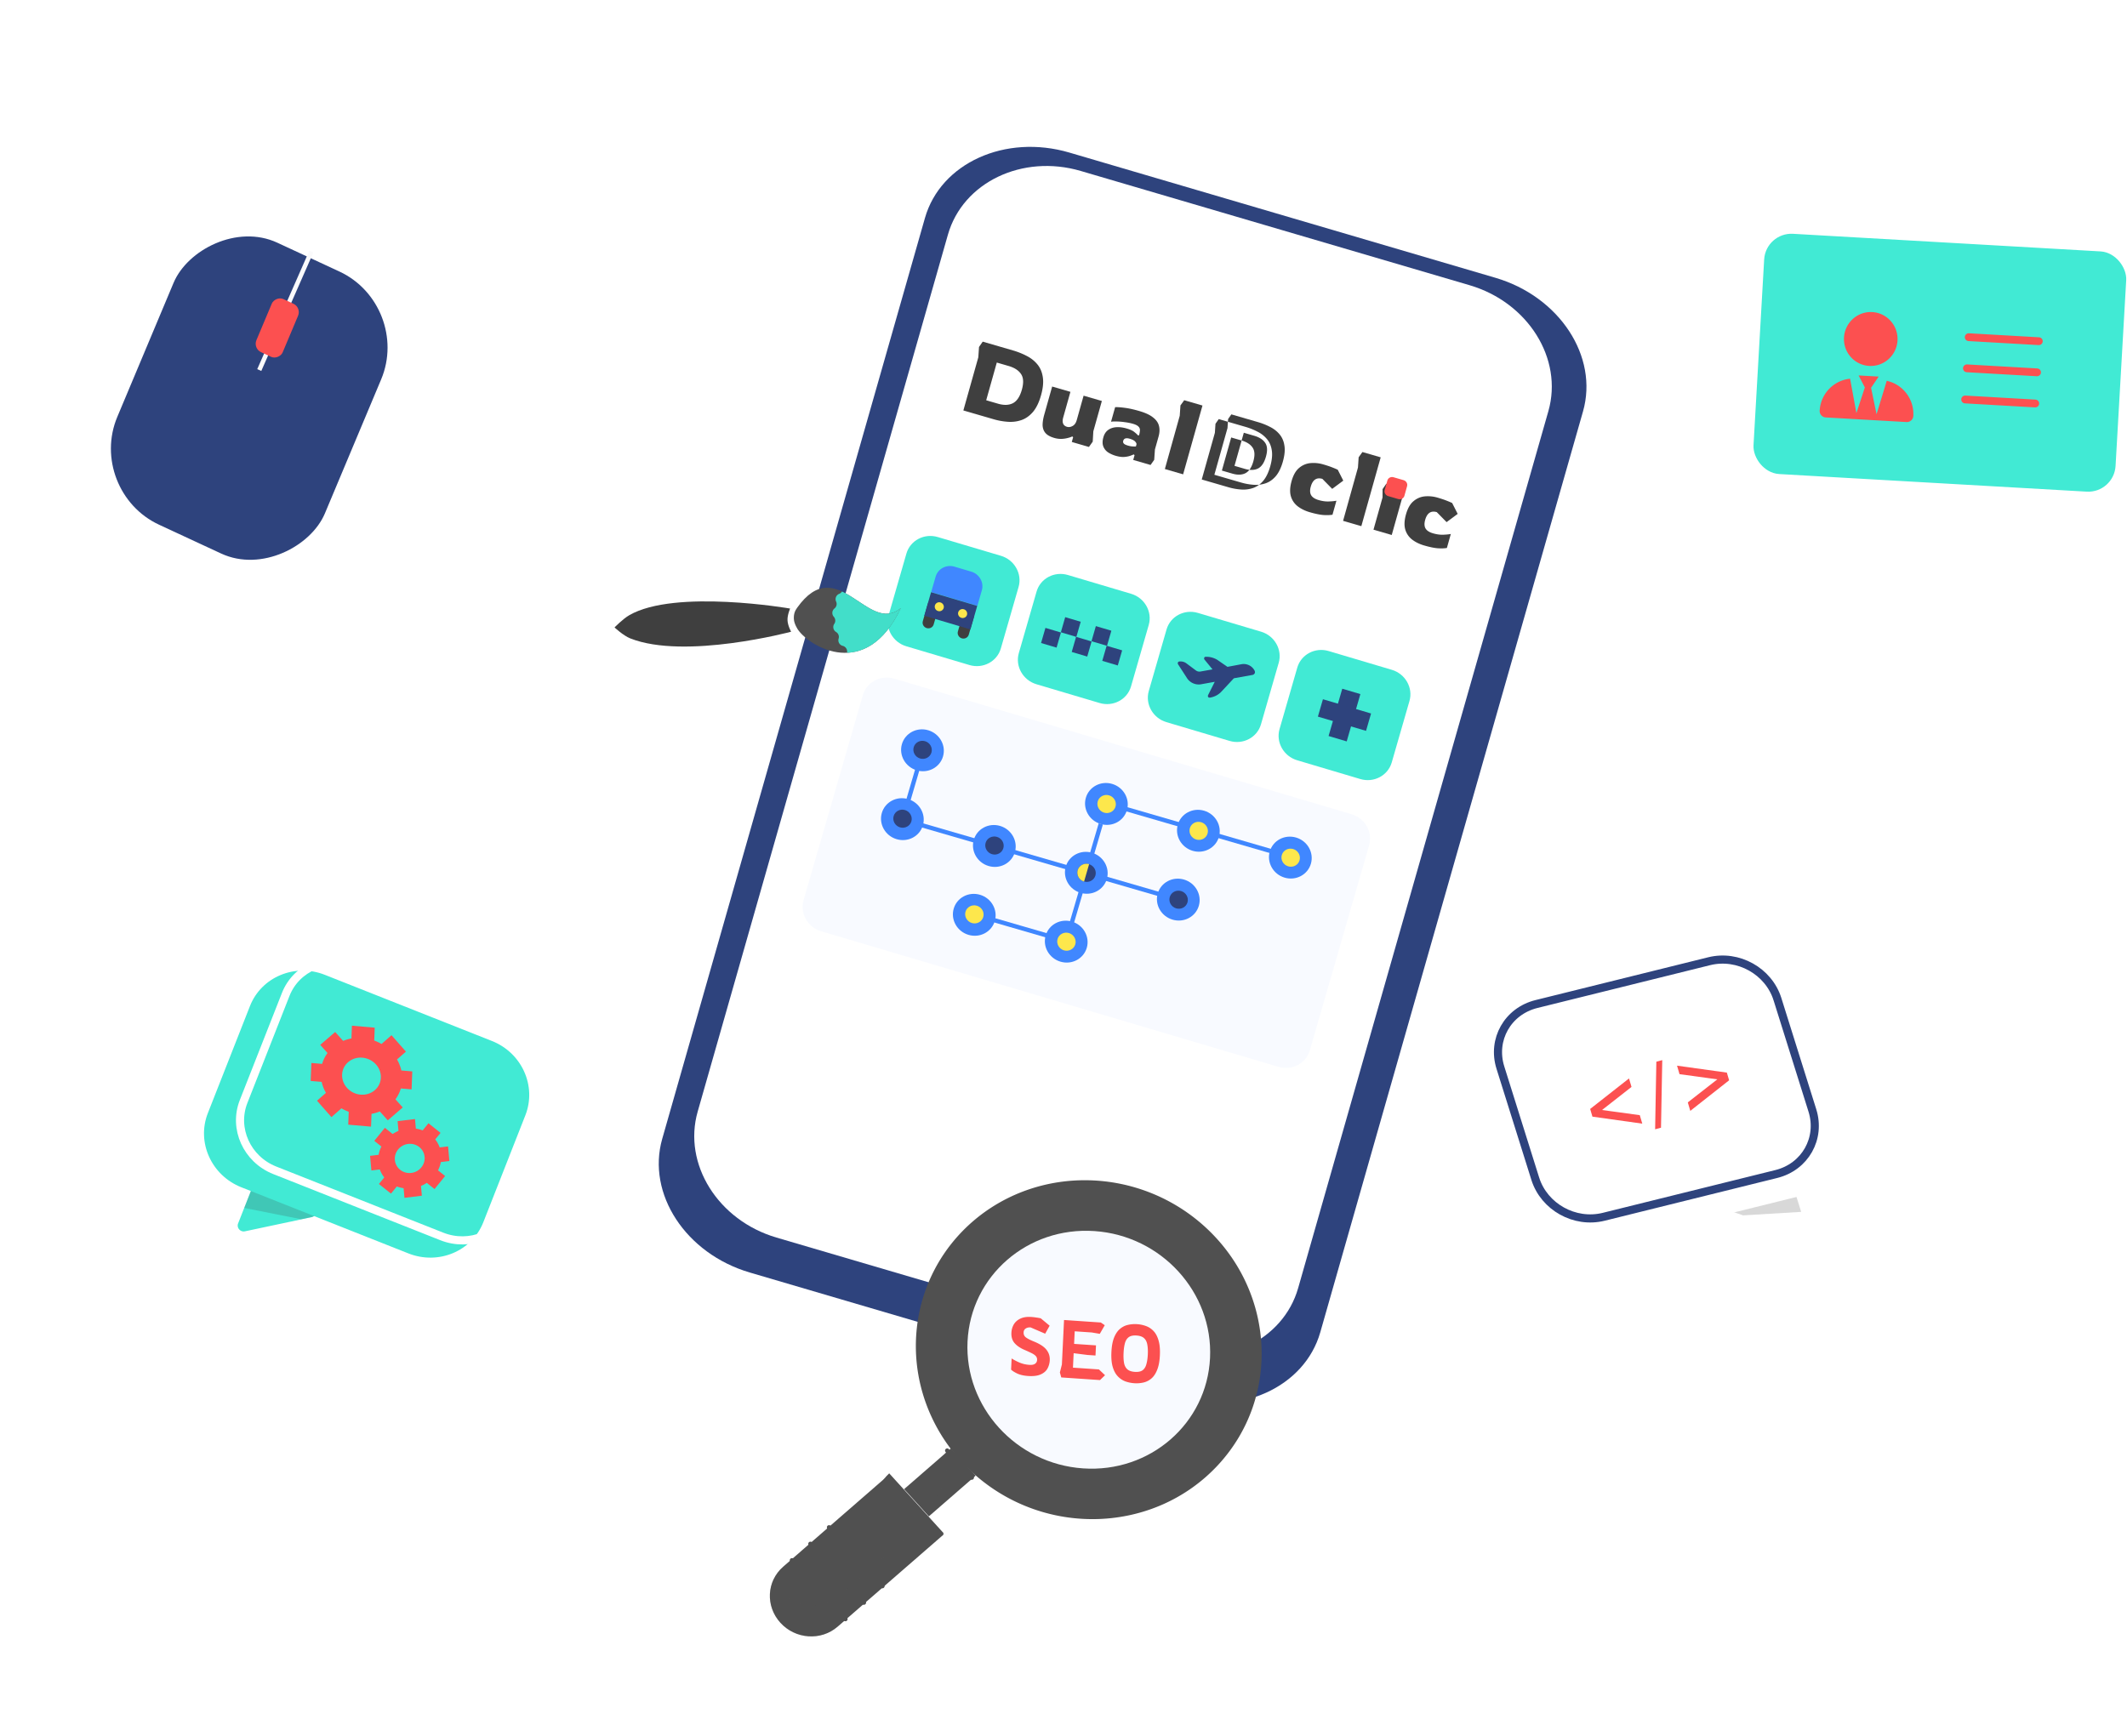 <svg xmlns="http://www.w3.org/2000/svg" width="414" height="338" fill="none"><path stroke="#fff" stroke-linecap="round" stroke-linejoin="round" stroke-width="1.581" d="M104.675 221.573c17.763-5.747 37.144-11.076 84.607 3.073 82.856 24.708 119.935 11.535 118.728-9.74-1.091-18.767-46.963-26.138-67.837-39.681-44.186-28.669-43.804-56.291-4.172-59.236 39.084-2.906 76.149-4.844 96.332-48.278"/><g filter="url(#a)"><path fill="#2E437D" d="m208.139 27.158 82.927 24.378c12.466 3.664 20.105 15.317 17.052 26.017L256.98 256.842c-3.051 10.7-15.643 16.407-28.108 12.741l-82.927-24.376c-12.466-3.663-20.105-15.319-17.052-26.018l51.138-179.287c3.05-10.7 15.642-16.408 28.108-12.744Z"/></g><path fill="#fff" d="m210.371 33.289 75.669 22.24c11.376 3.342 18.245 14.321 15.339 24.513l-48.708 170.745c-2.908 10.189-14.495 15.745-25.868 12.4l-75.67-22.24c-11.375-3.342-18.244-14.321-15.339-24.513l48.709-170.745c2.907-10.19 14.495-15.745 25.868-12.4Z"/><path fill="#3F3F3F" d="M205.184 85.257c-.789-.23-1.361-.553-1.713-.97-.34-.412-.519-.914-.538-1.506-.001-.601.106-1.287.322-2.056l1.538-5.469 3.553 1.034-1.399 4.976c-.131.467-.142.86-.032 1.178.123.322.375.54.757.65.355.104.718.052 1.089-.154.384-.202.655-.58.811-1.135l1.34-4.769 3.554 1.033-1.66 5.904-.118 2.013-.739 1.034-3.336-.97.261-.928-.171-.152c-.217.115-.517.218-.899.312a5.674 5.674 0 0 1-1.244.17 4.638 4.638 0 0 1-1.376-.195ZM217.165 88.741a5.536 5.536 0 0 1-1.515-.686 2.464 2.464 0 0 1-.911-1.166c-.18-.475-.172-1.06.023-1.753.177-.631.489-1.107.935-1.427.446-.32.981-.5 1.603-.537.623-.037 1.29.047 2 .254.685.199 1.177.424 1.476.675.303.238.559.47.766.693l.17-.073a3.99 3.99 0 0 0 .168-.975.913.913 0 0 0-.295-.7c-.198-.207-.547-.384-1.047-.53a10.315 10.315 0 0 0-1.597-.32 12.426 12.426 0 0 0-1.585-.134c-.479-.016-.847 0-1.103.048l.798-2.838c.447-.02 1.062.022 1.844.126.799.096 1.751.305 2.856.626 1.185.345 2.079.762 2.681 1.25.62.481 1.005 1.037 1.155 1.667.154.618.126 1.299-.083 2.043l-.708 2.517-.143 2.026-.708 1.002-3.376-.982.261-.927-.171-.152c-.134.07-.359.161-.675.274-.317.113-.715.188-1.195.226-.477.025-1.018-.05-1.624-.227Zm2.375-1.99c.355.103.667.16.935.169.281.013.488.012.62-.004l.101-.36c.046-.163-.034-.358-.242-.582-.194-.22-.548-.405-1.061-.554-.711-.207-1.134-.07-1.268.41a.526.526 0 0 0 .109.522c.129.147.398.28.806.398ZM226.73 91.318l2.896-10.375.137-2.007.734-1.015 3.553 1.033-3.767 13.397-3.553-1.033Z"/><path fill="#3F3F3F" fill-rule="evenodd" d="m238.919 83.349-2.554 9.085 5.193 1.51c.813.237 1.626.383 2.44.44.369.027.73.023 1.081-.013-.372.284-.77.5-1.194.645a5.841 5.841 0 0 1-2.344.288 11.637 11.637 0 0 1-2.44-.44l-5.193-1.51 2.555-9.085.118-1.763.634-.911 1.787.52-.083 1.234Zm.083-1.234.036-.529.633-.911 5.193 1.51c.837.243 1.616.554 2.34.932.738.37 1.351.848 1.84 1.433.5.589.818 1.316.951 2.181.146.87.047 1.913-.295 3.13-.343 1.219-.805 2.168-1.386 2.85-.578.67-1.236 1.132-1.973 1.385-.407.14-.828.231-1.262.275.274-.209.533-.456.779-.74.581-.681 1.043-1.631 1.385-2.85.343-1.217.441-2.26.296-3.13-.134-.865-.451-1.592-.952-2.18a5.667 5.667 0 0 0-1.84-1.434 12.685 12.685 0 0 0-2.339-.932l-3.406-.99Zm3.303 9.172-2.021-.588 1.387-4.934c1.005.294 1.715.752 2.129 1.374.43.616.48 1.511.15 2.685-.194.687-.449 1.235-.766 1.643a5.21 5.21 0 0 1-.879-.18Zm.879.18c.644.072 1.207-.015 1.688-.26.693-.362 1.204-1.13 1.534-2.303.33-1.174.28-2.069-.15-2.685-.415-.624-1.128-1.083-2.139-1.377l-2.021-.588-.425 1.511c-.004 0-.007-.002-.01-.003l-2.022-.588-1.812 6.445 2.022.588c1.022.297 1.878.27 2.567-.08.287-.15.543-.37.768-.66Z" clip-rule="evenodd"/><path fill="#3F3F3F" d="m187.509 79.911 2.91-10.35.137-2.007.72-1.04 5.882 1.711c.948.276 1.831.628 2.65 1.057.836.42 1.53.964 2.083 1.63.567.669.925 1.496 1.075 2.482.163.989.05 2.177-.34 3.565-.391 1.388-.916 2.47-1.575 3.247-.657.764-1.403 1.291-2.239 1.58-.835.29-1.721.4-2.656.333a13.08 13.08 0 0 1-2.764-.497l-5.883-1.71Zm4.444-1.982 2.29.665c1.158.337 2.128.306 2.91-.095.785-.413 1.366-1.288 1.742-2.625.375-1.337.32-2.356-.166-3.057-.47-.71-1.277-1.231-2.422-1.564l-2.29-.666-2.064 7.342ZM254.925 99.721c-.908-.264-1.69-.648-2.345-1.152a3.818 3.818 0 0 1-1.328-1.963c-.229-.803-.181-1.785.146-2.946.329-1.173.819-2.027 1.467-2.562a3.93 3.93 0 0 1 2.206-.934 6.604 6.604 0 0 1 2.472.248c.724.21 1.335.415 1.834.615.512.204.849.349 1.009.437l1.072 2.113-2.159 1.603-1.909-1.947c-1.132-.33-1.885.175-2.261 1.512-.196.694-.168 1.254.082 1.682.253.415.735.726 1.446.932.711.207 1.376.298 1.995.273.619-.024 1.109-.073 1.471-.145l-.766 2.725c-.464.083-1.054.103-1.767.059-.697-.053-1.586-.236-2.665-.55ZM261.417 101.405l2.896-10.376.137-2.007.734-1.015 3.553 1.034-3.767 13.397-3.553-1.033ZM277.192 106.197c-.909-.264-1.69-.649-2.346-1.153a3.82 3.82 0 0 1-1.327-1.962c-.23-.804-.181-1.786.145-2.947.33-1.173.819-2.027 1.468-2.562a3.927 3.927 0 0 1 2.206-.934 6.6 6.6 0 0 1 2.471.248c.724.21 1.335.415 1.834.615.513.204.849.35 1.01.437l1.071 2.113-2.159 1.603-1.908-1.947c-1.132-.329-1.886.175-2.262 1.512-.195.694-.168 1.255.082 1.682.254.415.736.726 1.446.933.711.206 1.376.297 1.995.273.619-.025 1.11-.073 1.472-.146l-.766 2.725c-.465.083-1.054.103-1.768.059-.697-.052-1.585-.235-2.664-.549Z"/><path fill="#3F3F3F" fill-rule="evenodd" d="m269.096 96.862-1.761 6.264 3.553 1.033 2.512-8.931-3.574-1.04-.719 1.04-.011 1.634ZM272.358 89.745l-.006.003.006-.003Zm-1.031 3.64.003.006-.003-.006Z" clip-rule="evenodd"/><g filter="url(#b)"><path fill="#FC5050" d="m274.024 90.136-1.952-.565c-.517-.15-1.049.128-1.193.621l-.531 1.884c-.135.491.166 1.009.677 1.163l1.972.579c.062.018.125.03.188.035.454.042.882-.23 1.004-.668l.522-1.88c.138-.496-.169-1.019-.687-1.169Z"/></g><path fill="#41EAD4" d="m61.36 235.255-7.537-11.083a1.187 1.187 0 0 0-1.608-.339c-.19.123-.35.319-.432.525l-5.438 13.841c-.229.584.067 1.239.668 1.477.212.085.453.102.677.051l12.978-2.756a1.092 1.092 0 0 0 .852-1.335c-.03-.13-.08-.27-.16-.381Z"/><path fill="#3F3F3F" d="m61.358 235.224-7.527-11.068a1.185 1.185 0 0 0-1.605-.338c-.191.123-.35.318-.432.524l-4.256 10.83 11.075 2.203 2.054-.436a1.091 1.091 0 0 0 .85-1.334c-.03-.13-.079-.27-.159-.381Z" opacity=".2"/><path fill="#41EAD4" d="m95.748 202.674-32.51-12.876c-5.835-2.311-12.356.406-14.583 6.07l-8.202 20.862c-2.227 5.664.693 12.119 6.525 14.429l32.512 12.873c5.833 2.311 12.356-.404 14.584-6.07l8.199-20.859c2.209-5.673-.708-12.128-6.525-14.429Z"/><path stroke="#fff" stroke-width="1.581" d="M101.695 200.84c5.416 2.143 8.112 8.137 6.066 13.392v.001l-8.198 20.857c-2.066 5.254-8.13 7.793-13.57 5.638L53.48 227.854c-5.433-2.152-8.128-8.148-6.067-13.391l8.202-20.861c2.065-5.252 8.127-7.794 13.57-5.638l32.51 12.876Z"/><path fill="#FC5050" fill-rule="evenodd" d="m68.499 199.697 4.438.384-.094 2.507a8.7 8.7 0 0 1 1.417.671l1.944-1.71 2.807 3.194-1.736 1.527c.388.669.676 1.391.845 2.145l2.128.178-.137 3.5-2.09-.175a6.715 6.715 0 0 1-1.05 2.114l1.416 1.582-2.907 2.51-1.553-1.734a7.779 7.779 0 0 1-1.616.472l-.092 2.488-4.438-.384.094-2.511a8.683 8.683 0 0 1-1.415-.671l-1.947 1.712-2.807-3.194 1.74-1.531a7.587 7.587 0 0 1-.842-2.138l-2.134-.178.137-3.5 2.095.175a6.721 6.721 0 0 1 1.046-2.112l-1.42-1.586 2.909-2.51 1.553 1.736a7.781 7.781 0 0 1 1.616-.474l.093-2.487Zm1.712 13.423c2.082.165 3.836-1.313 3.918-3.3.081-1.987-1.54-3.732-3.622-3.896-2.082-.165-3.836 1.312-3.918 3.299-.081 1.987 1.54 3.732 3.622 3.897ZM77.39 218.285l3.387-.413.167 1.871c.46.064.904.178 1.323.337l1.132-1.387 2.35 1.873-1.041 1.275c.37.462.666.986.87 1.556l1.632-.197.256 2.844-1.661.201a5.869 5.869 0 0 1-.546 1.615l1.38 1.105-2.06 2.538-1.507-1.206a6.62 6.62 0 0 1-1.132.6l.17 1.901-3.386.413-.168-1.876a6.14 6.14 0 0 1-1.32-.336l-1.134 1.389-2.35-1.872 1.042-1.277a5.373 5.373 0 0 1-.871-1.556l-1.636.198-.256-2.844 1.663-.202a5.877 5.877 0 0 1 .544-1.613l-1.384-1.108 2.06-2.538 1.509 1.208a6.588 6.588 0 0 1 1.136-.603l-.169-1.896Zm2.636 10.08c1.597-.177 2.767-1.586 2.615-3.147-.152-1.56-1.57-2.681-3.167-2.504-1.596.177-2.767 1.586-2.615 3.146.153 1.561 1.57 2.682 3.167 2.505Z" clip-rule="evenodd"/><g filter="url(#c)"><path fill="#505050" d="m183.684 296.196-10.612-11.662-20.649 17.959c-3.222 2.805-3.457 7.677-.525 10.902 2.935 3.222 7.915 3.561 11.137.76l20.649-17.959Z"/><path fill="#505050" d="M152.178 307.464c2.929 3.21 7.898 3.549 11.112.757l17.407-15.121 2.909 3.17-20.603 17.897c-3.214 2.792-8.183 2.453-11.111-.757-2.224-2.445-2.611-5.813-1.276-8.53a8.024 8.024 0 0 0 1.562 2.584Z" opacity=".2"/><path fill="#505050" d="m185.079 279.462 4.818 5.292-9.105 7.921-4.817-5.296 9.104-7.917Z"/><path fill="#505050" d="M180.216 291.069c3.396-2.635 4.704-6.87 3.565-10.545l1.286-1.115 4.838 5.316-9.13 7.939-1.09-1.195c.156-.136.353-.269.531-.4Z" opacity=".2"/><path fill="#505050" d="M189.714 234.945c-13.095 10.997-15.246 30.154-4.963 44.176a34.904 34.904 0 0 0 4.784 5.257c13.877 12.423 35.156 11.655 47.521-1.668 12.365-13.326 11.104-34.207-2.769-46.63-12.701-11.347-31.806-11.823-44.573-1.135Z"/><path fill="#F8FAFF" d="M210.81 283.341c-13.033-.889-23.101-11.954-22.487-24.712.615-12.761 11.679-22.381 24.712-21.492 13.033.889 23.101 11.95 22.487 24.712-.615 12.758-11.679 22.381-24.712 21.492Z"/><path fill="#505050" d="M173.076 284.306c-3.144 2.872-3.252 7.756-.251 10.901 2.899 3.038 7.685 3.382 10.858.762l-10.607-11.663Z"/><path stroke="#505050" stroke-linecap="round" stroke-linejoin="round" stroke-width=".846" d="m171.755 306.26-10.388-11.442M168.15 309.472l-10.406-11.443M164.554 312.68l-10.409-11.443M184.367 279.871a31.723 31.723 0 0 0 1.856 2.301 35.816 35.816 0 0 0 2.925 2.958"/><path fill="#FC5050" d="M200.094 265.351c-.809-.055-1.493-.207-2.051-.456-.557-.26-.972-.521-1.244-.782l.105-2.18c.358.236.836.49 1.435.763a5.875 5.875 0 0 0 2.034.487c.484.033.846-.037 1.086-.211.252-.173.385-.423.401-.749a1.007 1.007 0 0 0-.249-.746c-.18-.202-.456-.395-.827-.579a31.617 31.617 0 0 0-1.425-.652c-.826-.362-1.459-.802-1.899-1.318-.439-.515-.639-1.184-.599-2.005.027-.579.18-1.113.457-1.601.287-.488.711-.866 1.273-1.134.573-.278 1.29-.387 2.153-.328.336.022.667.061.991.115.336.044.618.094.848.152l1.719 1.433-.867 1.557-2.837-1.223c-.379-.026-.699.047-.96.22-.251.162-.384.412-.4.749-.021.421.137.754.474.999.347.245.836.495 1.467.749 1.201.484 2.035 1.026 2.502 1.629.467.591.682 1.266.646 2.024a3.754 3.754 0 0 1-.46 1.664c-.277.489-.723.865-1.337 1.13-.604.265-1.415.363-2.436.293Zm6.471.282-.27-.969.392-1.558.417-8.655 7.162.488.766.527-.967 1.678-1.57-.266-3.313-.225-.118 2.448 4.26.29-.096 1.974-1.546-.105-2.705-.343-.136 2.811 5.048.344 1.196 1.128-.979.947-7.541-.514Zm14.201 1.126a6.5 6.5 0 0 1-1.724-.355 3.937 3.937 0 0 1-1.472-.988c-.432-.452-.761-1.06-.988-1.826-.227-.765-.312-1.733-.256-2.901.057-1.169.234-2.118.533-2.848.299-.73.685-1.29 1.158-1.68.472-.39.991-.646 1.556-.766a6.07 6.07 0 0 1 1.747-.134 6.116 6.116 0 0 1 1.755.373c.56.207 1.051.536 1.472.988.421.451.74 1.059.957 1.824.227.765.312 1.727.256 2.885-.056 1.158-.233 2.102-.532 2.832-.289.731-.664 1.291-1.126 1.682a3.611 3.611 0 0 1-1.557.782 6.074 6.074 0 0 1-1.779.132Zm.106-2.211c.663.045 1.169-.058 1.519-.309.35-.261.596-.651.737-1.17.152-.528.246-1.161.282-1.898.036-.747.003-1.389-.098-1.924-.09-.534-.297-.95-.62-1.246-.323-.308-.816-.484-1.478-.529-.652-.044-1.159.064-1.519.324-.351.262-.596.652-.738 1.17-.141.519-.229 1.147-.264 1.884-.036.726-.008 1.362.082 1.907.09.534.297.955.619 1.262.334.308.826.484 1.478.529Z"/></g><path fill="#fff" d="M284.213 128.166 172.435 94.954l-25.724 89.169 111.778 33.209 25.724-89.166Z"/><path fill="#41EAD4" d="m207.867 111.953 12.297 3.656c2.624.778 4.166 3.504 3.429 6.061l-3.452 11.975c-.737 2.558-3.484 4.009-6.11 3.228l-12.297-3.655c-2.626-.781-4.168-3.507-3.431-6.064l3.454-11.975c.737-2.555 3.461-4.013 6.11-3.226Z"/><path fill="#2E437D" d="m206.502 123.147-3.018-.899-.849 2.944 3.018.896.849-2.941ZM210.352 121.054l-3.021-.896-.846 2.942 3.018.898.849-2.944ZM212.469 124.888l-3.018-.899-.849 2.942 3.018.898.849-2.941ZM216.316 122.796l-3.018-.898-.848 2.941 3.018.898.848-2.941ZM218.414 126.621l-3.018-.898-.849 2.944 3.019.895.848-2.941Z"/><path fill="#41EAD4" d="m182.531 104.56 12.297 3.653c2.624.781 4.166 3.506 3.429 6.063l-3.454 11.975c-.735 2.558-3.482 4.009-6.108 3.229l-12.297-3.656c-2.626-.781-4.168-3.506-3.431-6.064l3.454-11.975c.738-2.555 3.461-4.012 6.11-3.225Z"/><path fill="#3F3F3F" d="M180.378 122.286c-.575-.168-.929-.761-.762-1.34l.983-3.408c.162-.556.761-.89 1.356-.715.574.17.929.764.761 1.342l-.985 3.409c-.166.578-.781.883-1.353.712ZM187.205 124.28c-.572-.168-.927-.762-.761-1.34l.985-3.408c.162-.556.781-.884 1.356-.716.572.171.926.765.761 1.343l-.985 3.408c-.168.579-.781.884-1.356.713Z"/><path fill="#4087FF" d="m181.244 115.273.871-3.014c.441-1.531 2.091-2.402 3.664-1.934l3.273.971c1.573.469 2.499 2.103 2.056 3.633l-.869 3.017-8.995-2.673Z"/><path fill="#2E437D" d="m190.21 117.967-8.988-2.669-1.324 4.582 8.989 2.666 1.323-4.579Z"/><path fill="#FDE74C" d="M182.584 118.962a.871.871 0 0 0 1.091-.578c.133-.46-.144-.947-.613-1.088a.868.868 0 0 0-1.091.579.888.888 0 0 0 .613 1.087ZM187.125 120.288c.471.138.961-.121 1.091-.579a.888.888 0 0 0-.613-1.087.872.872 0 0 0-1.091.578c-.133.46.144.947.613 1.088Z"/><path fill="#41EAD4" d="m233.164 119.331 12.297 3.656c2.623.78 4.166 3.506 3.428 6.061l-3.453 11.975c-.735 2.558-3.482 4.009-6.108 3.228l-12.297-3.655c-2.626-.781-4.169-3.507-3.431-6.062l3.454-11.975c.737-2.557 3.461-4.015 6.11-3.228Z"/><path fill="#2E437D" d="M244.229 130.671c.007-.022-.01-.051-.024-.077-.461-.939-1.519-1.458-2.539-1.28l-2.751.517-1.992-1.37a4.09 4.09 0 0 0-2.219-.588l-.023-.006c-.141.005-.26.084-.297.209a.39.39 0 0 0 .082.37l1.537 1.876-2.417.432a1.177 1.177 0 0 1-.754-.178l-1.984-1.48a1.915 1.915 0 0 0-1.065-.317l-.215.005c-.121.01-.234.069-.285.168a.39.39 0 0 0 .027.399l1.796 2.779a2.74 2.74 0 0 0 2.588 1.109l2.745-.495-1.292 2.577-.006.02a.363.363 0 0 0 .033.376c.053.064.113.103.184.1.066.02.115.013.164.004l.277-.056a3.85 3.85 0 0 0 1.827-.996l2.535-2.713 3.569-.641a.634.634 0 0 0 .51-.374.577.577 0 0 0-.011-.37Z"/><path fill="#41EAD4" d="m258.612 126.755 12.297 3.656c2.626.78 4.166 3.506 3.431 6.063l-3.453 11.973c-.738 2.557-3.484 4.009-6.111 3.228l-12.296-3.656c-2.627-.78-4.167-3.506-3.432-6.061l3.454-11.975c.738-2.557 3.464-4.015 6.11-3.228Z"/><path fill="#2E437D" d="m264.783 135.135-3.525-1.045-2.663 9.207 3.528 1.048 2.66-9.21Z"/><path fill="#2E437D" d="m266.863 138.913-9.367-2.774-.981 3.382 9.37 2.774.978-3.382Z"/><path fill="#F8FAFF" d="m174.038 132.126 89.035 26.401c2.615.776 4.153 3.487 3.418 6.03l-11.545 39.942c-.735 2.543-3.473 3.986-6.091 3.21l-89.035-26.401c-2.617-.777-4.153-3.487-3.417-6.03l11.544-39.942c.736-2.543 3.451-3.993 6.091-3.21Z"/><path stroke="#4087FF" stroke-width=".846" d="m177.168 160.011 52.304 15.189M179.21 147.582l-3.253 11.092"/><path fill="#4087FF" d="M174.513 163.382c2.213.657 4.508-.553 5.128-2.709.621-2.155-.665-4.433-2.878-5.09s-4.508.556-5.128 2.709c-.621 2.155.668 4.433 2.878 5.09Z"/><path fill="#2E437D" d="M175.179 161.08c.955.284 1.947-.24 2.213-1.171.268-.928-.289-1.913-1.241-2.197-.953-.284-1.945.24-2.213 1.171-.269.928.288 1.913 1.241 2.197Z"/><path fill="#4087FF" d="M192.414 168.604c2.212.659 4.507-.554 5.128-2.709.62-2.153-.669-4.431-2.879-5.091-2.212-.657-4.507.556-5.128 2.712-.62 2.153.669 4.431 2.879 5.088Z"/><path fill="#2E437D" d="M193.079 166.303c.956.284 1.947-.24 2.213-1.169.269-.931-.288-1.915-1.241-2.199-.955-.282-1.947.242-2.213 1.171-.268.928.289 1.913 1.241 2.197Z"/><path fill="#4087FF" d="M228.217 179.048c2.213.657 4.508-.553 5.129-2.709.62-2.155-.669-4.433-2.879-5.09-2.213-.657-4.508.556-5.128 2.709-.623 2.155.666 4.433 2.878 5.09Z"/><path fill="#2E437D" d="M228.923 176.852c.953.284 1.944-.24 2.213-1.168.268-.931-.289-1.916-1.244-2.198-.953-.284-1.945.24-2.213 1.169-.266.931.291 1.916 1.244 2.197Z"/><path stroke="#4087FF" stroke-width=".846" d="m214.257 160.411-5.846 19.928M217.064 156.904l32.102 9.325M190.74 178.349l16.442 4.776"/><path fill="#4087FF" d="M210.314 173.829c2.213.657 4.508-.556 5.128-2.709.621-2.155-.668-4.433-2.878-5.09-2.213-.66-4.508.553-5.128 2.709-.621 2.155.665 4.433 2.878 5.09Z"/><path fill="#2E437D" d="M210.997 171.624c.956.284 1.947-.24 2.216-1.171.265-.928-.291-1.913-1.244-2.197-.953-.282-1.944.242-2.213 1.171-.268.928.288 1.913 1.241 2.197Z"/><path fill="#FDE74C" d="m211.987 168.237-.984 3.402c-.965-.286-1.514-1.287-1.241-2.229.264-.92 1.279-1.455 2.225-1.173Z"/><path fill="#4087FF" d="M178.426 149.978c2.21.656 4.505-.557 5.126-2.712.623-2.153-.666-4.431-2.879-5.09-2.21-.657-4.505.556-5.128 2.711-.621 2.153.668 4.431 2.881 5.091Z"/><path fill="#2E437D" d="M179.088 147.673c.953.284 1.944-.24 2.213-1.169.268-.931-.291-1.916-1.244-2.197-.953-.285-1.945.24-2.213 1.168-.268.931.288 1.916 1.244 2.198Z"/><path fill="#4087FF" d="M232.128 165.645c2.213.657 4.508-.556 5.129-2.711.62-2.153-.666-4.431-2.879-5.091-2.212-.656-4.508.556-5.128 2.712-.62 2.153.668 4.431 2.878 5.09Z"/><path fill="#FDE74C" d="M232.829 163.449c.956.285 1.947-.239 2.213-1.171.269-.928-.288-1.913-1.241-2.197-.955-.284-1.947.24-2.213 1.171-.268.929.288 1.913 1.241 2.197Z"/><path fill="#4087FF" d="M250.029 170.867c2.213.657 4.508-.556 5.128-2.709.621-2.156-.668-4.434-2.878-5.091-2.213-.657-4.508.554-5.129 2.709-.62 2.156.669 4.434 2.879 5.091Z"/><path fill="#FDE74C" d="M250.733 168.671c.953.284 1.945-.24 2.213-1.168.268-.931-.288-1.916-1.241-2.2-.955-.282-1.947.242-2.215 1.171-.266.928.29 1.913 1.243 2.197Z"/><path fill="#4087FF" d="M214.226 160.422c2.213.66 4.508-.553 5.128-2.709.623-2.155-.665-4.433-2.878-5.09s-4.508.556-5.128 2.709c-.621 2.155.668 4.433 2.878 5.09Z"/><path fill="#FDE74C" d="M214.91 158.221c.953.282 1.944-.243 2.213-1.171.268-.929-.288-1.913-1.244-2.198-.953-.284-1.944.24-2.213 1.169-.268.931.289 1.916 1.244 2.2Z"/><path fill="#4087FF" d="M188.506 182.009c2.213.657 4.508-.556 5.129-2.709.62-2.155-.669-4.433-2.879-5.09-2.213-.657-4.508.553-5.128 2.709-.623 2.155.666 4.433 2.878 5.09Z"/><path fill="#FDE74C" d="M189.169 179.707c.953.284 1.944-.24 2.213-1.171.268-.928-.289-1.913-1.244-2.197-.953-.284-1.944.24-2.213 1.171-.266.928.291 1.913 1.244 2.197Z"/><path fill="#4087FF" d="M206.407 187.23c2.21.659 4.505-.554 5.128-2.709.621-2.156-.668-4.434-2.881-5.091-2.21-.656-4.505.556-5.126 2.709-.623 2.156.666 4.434 2.879 5.091Z"/><path fill="#FDE74C" d="M207.085 185.028c.953.281 1.947-.243 2.213-1.172.268-.928-.288-1.913-1.241-2.197-.955-.284-1.947.24-2.213 1.169-.268.931.288 1.915 1.241 2.2Z"/><path fill="#fff" d="m336.616 234.146 8.364-9.925c.389-.463 1.119-.53 1.644-.119.182.148.329.362.397.576l4.509 14.392a1.061 1.061 0 0 1-.775 1.371 1.213 1.213 0 0 1-.684-.042l-12.876-4.468c-.62-.213-.962-.86-.765-1.43a.99.99 0 0 1 .186-.355Z"/><path fill="#3F3F3F" d="M336.472 234.489c-.196.569.145 1.216.765 1.428l2.036.709 11.309-.683-3.529-11.268a1.259 1.259 0 0 0-.396-.574c-.525-.411-1.254-.345-1.643.118l-8.356 9.915a.99.99 0 0 0-.186.355Z" opacity=".2"/><path fill="#fff" d="m318.179 240.846 33.589-8.324c6.031-1.496 9.416-7.468 7.572-13.354l-6.798-21.676c-1.845-5.886-8.22-9.44-14.25-7.947l-33.609 8.332c-6.03 1.493-9.416 7.465-7.572 13.354l6.799 21.673c1.863 5.884 8.236 9.437 14.269 7.942Z"/><path fill="#FC5050" d="m317.072 209.968.484 1.651-5.734 4.492 7.347 1.005.484 1.651-9.701-1.361-.441-1.501 7.561-5.937Zm5.32-3.261 1.15-.306-.245 13.16-1.143.304.238-13.158Zm4.025.775 9.697 1.346.441 1.5-7.556 5.953-.485-1.652 5.751-4.488-7.363-1.008-.485-1.651Z"/><path stroke="#2E437D" stroke-width="1.581" d="m345.966 194.534 6.799 21.675c1.7 5.428-1.408 10.973-7.036 12.368l-33.59 8.325c-5.647 1.399-11.58-1.936-13.306-7.387l-.001-.001-6.798-21.67v-.001c-1.7-5.43 1.409-10.974 7.036-12.367l33.609-8.332c5.646-1.398 11.579 1.939 13.287 7.39Z"/><g filter="url(#d)"><path stroke="#fff" stroke-width="1.505" d="M122.974 119.426c-29.878 6.381-56.88-4.208-23.285-42.267 33.595-38.06-22.127-70.76-39.754-28.931"/><path fill="#505050" d="M175.335 115.849c-6.737 14.24-17.762 7.492-20.022 4.195 0 0-.753-1.099-.796-2.086-.042-.987.215-1.581.615-2.144 7.861-11.086 13.792 5.362 20.203.035Z"/><path fill="#3F3F3F" d="M153.788 115.936s-.55 1.228-.505 2.281c.045 1.053.698 2.231.698 2.231s-20.673 5.518-31.308 1.297c-1.353-.537-3.058-2.134-3.058-2.134s1.606-1.651 2.865-2.379c8.962-5.174 31.308-1.296 31.308-1.296Z"/><path fill="#41EAD4" fill-rule="evenodd" d="M163.888 112.616c-.123.2-.31.361-.541.451a1.117 1.117 0 0 0-.605 1.508 1.115 1.115 0 0 1-.317 1.341 1.118 1.118 0 0 0-.133 1.62c.343.382.382.951.093 1.376a1.117 1.117 0 0 0 .35 1.587c.441.264.646.796.494 1.288a1.119 1.119 0 0 0 .803 1.414c.499.123.851.571.852 1.086 0 .089.011.176.03.259 3.555-.167 7.417-2.341 10.424-8.696-2.783 2.311-5.475.522-8.274-1.337-1.04-.692-2.096-1.393-3.176-1.897Z" clip-rule="evenodd" opacity=".92"/><rect width="44.907" height="59.995" fill="#2E437D" rx="15.736" transform="matrix(-.9 -.418 -.384 .915 80.238 56.903)"/><path stroke="#FAFAFB" stroke-width=".874" d="M0-.437h25.471" transform="matrix(-.398 .906 .904 .402 60.996 46.602)"/><rect width="5.681" height="11.294" fill="#FC5050" rx="1.748" transform="matrix(-.9 -.416 -.385 .915 58.693 57.321)"/></g><rect width="69.127" height="45.395" x="338.465" y="37.69" stroke="#fff" stroke-width="1.581" rx="4.587" transform="rotate(-1.582 338.465 37.69)"/><path stroke="#fff" stroke-linecap="round" stroke-width="1.519" d="m378.738 53.992 13.663-.378M378.906 60.064l13.663-.378M379.074 66.136l13.663-.377"/><rect width="69.127" height="45.395" x="329.146" y="31.023" stroke="#fff" stroke-width="1.581" rx="4.587" transform="rotate(-6.215 329.146 31.023)"/><rect width="69.064" height="45.332" x="344.395" y="46.017" fill="#41EAD4" stroke="#41EAD4" stroke-width="1.519" rx="4.556" transform="rotate(3.277 344.395 46.017)"/><path fill="#FC5050" d="M369.331 66.3c-.166 2.894-2.631 5.106-5.508 4.942-2.876-.165-5.073-2.644-4.907-5.538.166-2.894 2.631-5.107 5.507-4.942 2.877.165 5.073 2.644 4.908 5.538Zm-6.356 9.132-1.217-2.337 3.906.224-1.476 2.182 1.064 5.15 1.985-6.507c3.112.67 5.36 3.543 5.171 6.843a1.257 1.257 0 0 1-1.321 1.185l-15.727-.9a1.257 1.257 0 0 1-1.178-1.329c.189-3.3 2.75-5.896 5.919-6.208l1.229 6.691 1.645-4.994Z"/><path stroke="#FC5050" stroke-linecap="round" stroke-width="1.519" d="m383.19 65.647 13.646.781M382.843 71.711l13.645.781M382.495 77.776l13.646.782"/><path fill="#fff" d="M36.084 6.304v3.19a8.683 8.683 0 0 1-1.412.484 5.52 5.52 0 0 1-1.266.157 4.73 4.73 0 0 1-1.276-.167 3.905 3.905 0 0 1-1.1-.496 3.907 3.907 0 0 1-1.309-1.4 3.866 3.866 0 0 1-.463-1.87c0-.507.102-.997.307-1.47.205-.479.496-.895.873-1.25a3.89 3.89 0 0 1 1.347-.857c.499-.187 1.057-.28 1.675-.28.42 0 .84.05 1.26.15.425.1.857.252 1.3.453v1.169a6.91 6.91 0 0 0-1.348-.571 4.259 4.259 0 0 0-1.223-.189c-.88 0-1.607.275-2.181.825-.575.546-.862 1.232-.862 2.058 0 .815.283 1.497.85 2.047.568.546 1.281.819 2.14.819.258 0 .517-.027.775-.081.259-.058.526-.144.803-.259v-1.46h-1.417V6.304h2.527ZM39.118 10V2.463h2.209c.761 0 1.349.18 1.762.539.413.359.62.867.62 1.524 0 .496-.114.895-.34 1.196-.227.302-.584.528-1.072.68.125.067.244.16.355.274.111.111.255.3.431.566L44.915 10H43.61l-1.293-1.977c-.388-.596-.702-.977-.943-1.142a1.45 1.45 0 0 0-.85-.248H40.2V10h-1.083Zm1.083-4.272h.894c.503 0 .878-.097 1.126-.291.252-.194.377-.49.377-.889 0-.41-.118-.706-.355-.889-.237-.187-.62-.28-1.148-.28h-.894v2.349Zm8.26 1.083h2.349l-1.19-2.716-1.16 2.716ZM45.977 10l3.265-7.537h.787L53.336 10h-1.115l-.97-2.22h-3.21L47.08 10h-1.104Zm10.647-4.202h1.169c.524 0 .903-.094 1.137-.28.237-.187.355-.487.355-.9 0-.413-.118-.713-.355-.9-.234-.19-.613-.285-1.137-.285h-1.17v2.365ZM55.557 10V2.463h2.349c.787 0 1.4.19 1.843.571.441.38.662.909.662 1.584 0 .672-.22 1.196-.663 1.573-.441.377-1.055.566-1.842.566h-1.282V10h-1.067Zm7.635 0V2.463h1.067v3.243h4.347V2.463h1.073V10h-1.073V6.724H64.26V10h-1.067Zm9.79 0V2.463h1.078V10h-1.078Zm3.993-.587V7.99c.341.391.666.673.975.845.313.173.645.259.997.259.373 0 .668-.086.883-.259a.87.87 0 0 0 .324-.71.993.993 0 0 0-.221-.642c-.144-.187-.49-.454-1.04-.803-.851-.55-1.386-.975-1.605-1.276-.216-.302-.324-.661-.324-1.078 0-.585.207-1.065.62-1.438.416-.377.952-.566 1.605-.566.291 0 .577.043.857.13.284.082.57.211.856.387v1.223a3.98 3.98 0 0 0-.915-.576 2.088 2.088 0 0 0-.84-.184c-.338 0-.615.085-.83.254a.776.776 0 0 0-.318.64c0 .374.443.838 1.33 1.39l.162.098c.722.449 1.194.846 1.417 1.19.223.342.334.765.334 1.272 0 .574-.208 1.05-.625 1.427-.417.374-.95.56-1.6.56-.406 0-.772-.057-1.1-.172a3.062 3.062 0 0 1-.942-.55Zm7.129.587V2.463h.937l2.71 3.168 2.715-3.168h.938V10h-1.045V4.117L87.75 7.155l-2.602-3.038V10h-1.045Zm10.576 0V2.463h4.531v.959h-3.464v2.284h3.367v.975h-3.367v2.35h3.577V10H94.68ZM307.421 167.295h-1.702v5.484h1.702c.93 0 1.661-.244 2.193-.733.531-.488.797-1.156.797-2.004 0-.851-.266-1.521-.797-2.009-.532-.492-1.263-.738-2.193-.738Zm0-1.029c.557 0 1.034.052 1.433.156.402.104.77.269 1.104.496.51.344.904.788 1.18 1.33.28.539.42 1.133.42 1.784 0 .65-.14 1.248-.42 1.794-.28.542-.673.984-1.18 1.325a3.41 3.41 0 0 1-1.099.496 5.837 5.837 0 0 1-1.438.156h-2.769v-7.537h2.769Zm7.064 7.537v-7.537h4.531v.959h-3.464v2.284h3.367v.975h-3.367v2.349h3.577v.97h-4.644Zm1.519-8.265 1.126-1.874h.959l-1.514 1.874h-.571Zm8.427 8.319-3.319-7.591h1.126l2.349 5.376 2.398-5.376h1.11l-3.384 7.591h-.28Zm5.906-.054v-7.537h4.531v.959h-3.465v2.284h3.368v.975h-3.368v2.349h3.578v.97h-4.644Zm7.689 0v-7.537h1.066v6.567h3.588v.97h-4.654Zm7.532-3.761a2.845 2.845 0 0 0 .835 2.026c.262.269.57.478.922.625.355.144.725.215 1.109.215a2.775 2.775 0 0 0 2.042-.84c.27-.269.476-.578.62-.927.147-.348.221-.714.221-1.099 0-.384-.072-.747-.216-1.088a2.947 2.947 0 0 0-.636-.943 2.817 2.817 0 0 0-3.119-.63 3.034 3.034 0 0 0-.943.63c-.269.262-.476.57-.619.922a2.898 2.898 0 0 0-.216 1.109Zm-1.147-.037c0-.503.102-.992.307-1.466.205-.474.495-.892.873-1.255.384-.37.818-.652 1.303-.846a4.081 4.081 0 0 1 1.53-.291c.546 0 1.063.099 1.552.297a3.85 3.85 0 0 1 1.298.84c.392.381.686.805.884 1.271.197.467.296.974.296 1.52 0 .513-.102 1.007-.307 1.481a3.75 3.75 0 0 1-.862 1.245c-.391.373-.83.657-1.314.851-.482.19-.997.285-1.547.285a4.085 4.085 0 0 1-1.54-.296 3.97 3.97 0 0 1-1.293-.84 3.886 3.886 0 0 1-.884-1.277 3.903 3.903 0 0 1-.296-1.519Zm11.966-.404h1.169c.525 0 .904-.094 1.137-.281.237-.186.356-.486.356-.899 0-.413-.119-.713-.356-.9-.233-.19-.612-.285-1.137-.285h-1.169v2.365Zm-1.067 4.202v-7.537h2.349c.787 0 1.401.19 1.843.571.442.381.663.909.663 1.584 0 .671-.221 1.196-.663 1.573-.442.377-1.056.566-1.843.566h-1.282v3.243h-1.067Zm8.702-4.202h1.169c.525 0 .904-.094 1.137-.281.237-.186.356-.486.356-.899 0-.413-.119-.713-.356-.9-.233-.19-.612-.285-1.137-.285h-1.169v2.365Zm-1.067 4.202v-7.537h2.349c.787 0 1.401.19 1.843.571.442.381.662.909.662 1.584 0 .671-.22 1.196-.662 1.573-.442.377-1.056.566-1.843.566h-1.282v3.243h-1.067Zm7.635 0v-7.537h4.531v.959h-3.464v2.284h3.367v.975h-3.367v2.349h3.577v.97h-4.644Zm7.657 0v-7.537h.937l2.71 3.168 2.716-3.168h.937v7.537h-1.045v-5.883l-2.608 3.038-2.602-3.038v5.883h-1.045Zm10.577 0v-7.537h4.53v.959h-3.464v2.284h3.367v.975h-3.367v2.349h3.577v.97h-4.643Zm7.656 0v-7.537h.937l4.962 5.85v-5.85h1.072v7.537h-.959l-4.945-5.856v5.856h-1.067Zm12.279 0v-6.557h-2.769v-.98h6.61v.98h-2.769v6.557h-1.072ZM346.459 5.798h1.169c.524 0 .903-.094 1.137-.28.237-.187.355-.487.355-.9 0-.413-.118-.713-.355-.9-.234-.19-.613-.285-1.137-.285h-1.169v2.365ZM345.392 10V2.463h2.349c.787 0 1.401.19 1.842.571.442.38.663.909.663 1.584 0 .672-.221 1.196-.663 1.573-.441.377-1.055.566-1.842.566h-1.282V10h-1.067Zm7.619 0V2.463h2.209c.761 0 1.348.18 1.761.539.413.359.62.867.62 1.524 0 .496-.113.895-.339 1.196-.227.302-.584.528-1.073.68.126.067.245.16.356.274.111.111.255.3.431.566L358.808 10h-1.304l-1.293-1.977c-.388-.596-.702-.977-.943-1.142a1.451 1.451 0 0 0-.851-.248h-.323V10h-1.083Zm1.083-4.272h.894c.503 0 .878-.097 1.126-.291.251-.194.377-.49.377-.889 0-.41-.118-.706-.355-.889-.237-.187-.62-.28-1.148-.28h-.894v2.349ZM360.953 10V2.463h1.077V10h-1.077Zm4.381 0V2.463h.937l4.962 5.85v-5.85h1.072V10h-.959l-4.945-5.856V10h-1.067Zm12.279 0V3.444h-2.769v-.98h6.61v.98h-2.769V10h-1.072ZM9.296 173.803v-7.537h.938l2.71 3.168 2.715-3.168h.937v7.537h-1.045v-5.883l-2.607 3.038-2.603-3.038v5.883H9.296Zm12.01-3.19h2.349l-1.19-2.715-1.16 2.715Zm-2.484 3.19 3.265-7.537h.787l3.308 7.537h-1.116l-.97-2.22h-3.21l-.96 2.22h-1.104Zm9.613 0v-7.537h1.077v7.537h-1.078Zm4.38 0v-7.537h.938l4.962 5.85v-5.85h1.072v7.537h-.96l-4.945-5.856v5.856h-1.066Zm12.28 0v-6.557h-2.77v-.98h6.61v.98h-2.769v6.557h-1.072Zm6.385 0v-7.537h4.53v.959h-3.464v2.284h3.367v.975h-3.367v2.349h3.578v.97H51.48Zm7.656 0v-7.537h.938l4.961 5.85v-5.85h1.072v7.537h-.959l-4.945-5.856v5.856h-1.067Zm11.676-3.19h2.349l-1.191-2.715-1.158 2.715Zm-2.484 3.19 3.265-7.537h.786l3.308 7.537h-1.115l-.97-2.22h-3.21l-.96 2.22h-1.104Zm9.58 0v-7.537h.937l4.962 5.85v-5.85h1.072v7.537h-.959l-4.945-5.856v5.856h-1.067Zm16.659-1.789v1.218c-.442.23-.893.406-1.352.528a5.403 5.403 0 0 1-1.358.177c-.431 0-.842-.055-1.234-.167a4.291 4.291 0 0 1-1.11-.506 3.9 3.9 0 0 1-1.309-1.401 3.842 3.842 0 0 1-.156-3.329 3.71 3.71 0 0 1 .873-1.25 3.983 3.983 0 0 1 1.352-.851 4.61 4.61 0 0 1 1.66-.286c.423 0 .843.049 1.26.146.417.097.853.249 1.31.458v1.169a6.878 6.878 0 0 0-1.348-.571 4.25 4.25 0 0 0-1.223-.189c-.88 0-1.607.275-2.181.824-.575.546-.863 1.232-.863 2.058 0 .816.282 1.498.846 2.048.568.545 1.279.818 2.134.818.438 0 .881-.073 1.33-.22a5.9 5.9 0 0 0 1.369-.674Zm2.9 1.789v-7.537h4.53v.959h-3.464v2.284h3.367v.975h-3.367v2.349h3.577v.97h-4.644ZM157.92 334.265l-2.79-7.591h1.115l1.842 5.145 2.032-5.145h.684l2.009 5.156 1.875-5.156h1.094l-2.839 7.591h-.243l-2.252-5.802-2.273 5.802h-.254Zm10.141-.054v-7.537h4.53v.959h-3.464v2.284h3.367v.975h-3.367v2.349h3.578v.97h-4.644Zm8.723-3.319v2.338h1.433c.524 0 .907-.091 1.147-.274.245-.187.367-.478.367-.873 0-.41-.137-.709-.41-.9-.269-.194-.695-.291-1.277-.291h-1.26Zm-1.067 3.319v-7.537h2.204c.75 0 1.328.171 1.734.512.41.341.614.826.614 1.454 0 .388-.091.712-.274.97-.183.259-.464.458-.841.598.55.129.974.365 1.272.706.301.341.452.756.452 1.244 0 .625-.23 1.125-.689 1.498-.456.37-1.076.555-1.859.555h-2.613Zm1.067-4.305h.727c.55 0 .957-.098 1.223-.296.266-.197.399-.499.399-.905 0-.37-.106-.639-.318-.808-.208-.169-.542-.253-1.002-.253h-1.029v2.262Zm6.978 4.305v-7.537h.937l2.71 3.168 2.715-3.168h.937v7.537h-1.045v-5.883l-2.607 3.038-2.602-3.038v5.883h-1.045Zm12.009-3.189h2.349l-1.191-2.716-1.158 2.716Zm-2.483 3.189 3.264-7.537h.787l3.308 7.537h-1.115l-.97-2.22h-3.211l-.959 2.22h-1.104Zm9.563 0v-7.537h2.209c.761 0 1.349.18 1.762.539.413.359.619.867.619 1.524 0 .496-.113.895-.339 1.196-.226.302-.584.528-1.072.679.125.068.244.16.355.275.112.111.255.3.431.566l1.832 2.758h-1.304l-1.293-1.977c-.388-.596-.702-.977-.942-1.142a1.449 1.449 0 0 0-.852-.248h-.323v3.367h-1.083Zm1.083-4.272h.894c.503 0 .879-.097 1.126-.291.252-.194.377-.49.377-.889 0-.41-.118-.706-.355-.889-.237-.187-.62-.28-1.148-.28h-.894v2.349Zm6.859 4.272v-7.537h1.078v3.389l3.146-3.389h1.358l-3.276 3.534 3.906 4.003h-1.503l-3.631-3.728v3.728h-1.078Zm8.368 0v-7.537h4.531v.959h-3.464v2.284h3.367v.975h-3.367v2.349h3.577v.97h-4.644Zm9.693 0v-6.557h-2.769v-.98h6.61v.98h-2.769v6.557h-1.072Zm6.417 0v-7.537h1.078v7.537h-1.078Zm4.381 0v-7.537h.938l4.962 5.851v-5.851h1.072v7.537h-.959l-4.946-5.856v5.856h-1.067Zm16.659-3.696v3.19a8.633 8.633 0 0 1-1.411.484 5.478 5.478 0 0 1-1.266.157c-.453 0-.878-.056-1.277-.167a3.923 3.923 0 0 1-1.099-.496 3.9 3.9 0 0 1-1.309-1.401 3.865 3.865 0 0 1-.464-1.869c0-.507.103-.997.308-1.471.204-.478.495-.894.872-1.25.399-.384.848-.67 1.347-.856a4.748 4.748 0 0 1 1.676-.281c.42 0 .84.051 1.26.151a7.14 7.14 0 0 1 1.299.453v1.169a6.892 6.892 0 0 0-1.347-.571 4.249 4.249 0 0 0-1.223-.189c-.88 0-1.607.275-2.182.825-.575.545-.862 1.231-.862 2.058 0 .815.284 1.497.851 2.047.568.546 1.281.819 2.139.819.259 0 .517-.027.776-.081.258-.058.526-.144.802-.259v-1.46h-1.416v-1.002h2.526Z"/><defs><filter id="a" width="209.425" height="273.502" x="113.792" y="14.167" color-interpolation-filters="sRGB" filterUnits="userSpaceOnUse"><feFlood flood-opacity="0" result="BackgroundImageFix"/><feColorMatrix in="SourceAlpha" result="hardAlpha" values="0 0 0 0 0 0 0 0 0 0 0 0 0 0 0 0 0 0 127 0"/><feOffset dy="2.546"/><feGaussianBlur stdDeviation="7.214"/><feComposite in2="hardAlpha" operator="out"/><feColorMatrix values="0 0 0 0 0 0 0 0 0 0 0 0 0 0 0 0 0 0 0.13 0"/><feBlend in2="BackgroundImageFix" result="effect1_dropShadow_3507_2494"/><feBlend in="SourceGraphic" in2="effect1_dropShadow_3507_2494" result="shape"/></filter><filter id="b" width="5.264" height="6.836" x="269.48" y="89.53" color-interpolation-filters="sRGB" filterUnits="userSpaceOnUse"><feFlood flood-opacity="0" result="BackgroundImageFix"/><feBlend in="SourceGraphic" in2="BackgroundImageFix" result="shape"/><feColorMatrix in="SourceAlpha" result="hardAlpha" values="0 0 0 0 0 0 0 0 0 0 0 0 0 0 0 0 0 0 127 0"/><feOffset dx="-.836" dy="3.345"/><feGaussianBlur stdDeviation="1.254"/><feComposite in2="hardAlpha" k2="-1" k3="1" operator="arithmetic"/><feColorMatrix values="0 0 0 0 0 0 0 0 0 0 0 0 0 0 0 0 0 0 0.3 0"/><feBlend in2="shape" result="effect1_innerShadow_3507_2494"/></filter><filter id="c" width="124.581" height="117.676" x="135.416" y="215.356" color-interpolation-filters="sRGB" filterUnits="userSpaceOnUse"><feFlood flood-opacity="0" result="BackgroundImageFix"/><feColorMatrix in="SourceAlpha" result="hardAlpha" values="0 0 0 0 0 0 0 0 0 0 0 0 0 0 0 0 0 0 127 0"/><feOffset dy="2.546"/><feGaussianBlur stdDeviation="7.214"/><feComposite in2="hardAlpha" operator="out"/><feColorMatrix values="0 0 0 0 0 0 0 0 0 0 0 0 0 0 0 0 0 0 0.13 0"/><feBlend in2="BackgroundImageFix" result="effect1_dropShadow_3507_2494"/><feBlend in="SourceGraphic" in2="effect1_dropShadow_3507_2494" result="shape"/></filter><filter id="d" width="199.878" height="153.548" x="7.181" y="16.045" color-interpolation-filters="sRGB" filterUnits="userSpaceOnUse"><feFlood flood-opacity="0" result="BackgroundImageFix"/><feColorMatrix in="SourceAlpha" result="hardAlpha" values="0 0 0 0 0 0 0 0 0 0 0 0 0 0 0 0 0 0 127 0"/><feOffset dy="2.546"/><feGaussianBlur stdDeviation="7.214"/><feComposite in2="hardAlpha" operator="out"/><feColorMatrix values="0 0 0 0 0 0 0 0 0 0 0 0 0 0 0 0 0 0 0.13 0"/><feBlend in2="BackgroundImageFix" result="effect1_dropShadow_3507_2494"/><feBlend in="SourceGraphic" in2="effect1_dropShadow_3507_2494" result="shape"/></filter></defs></svg>